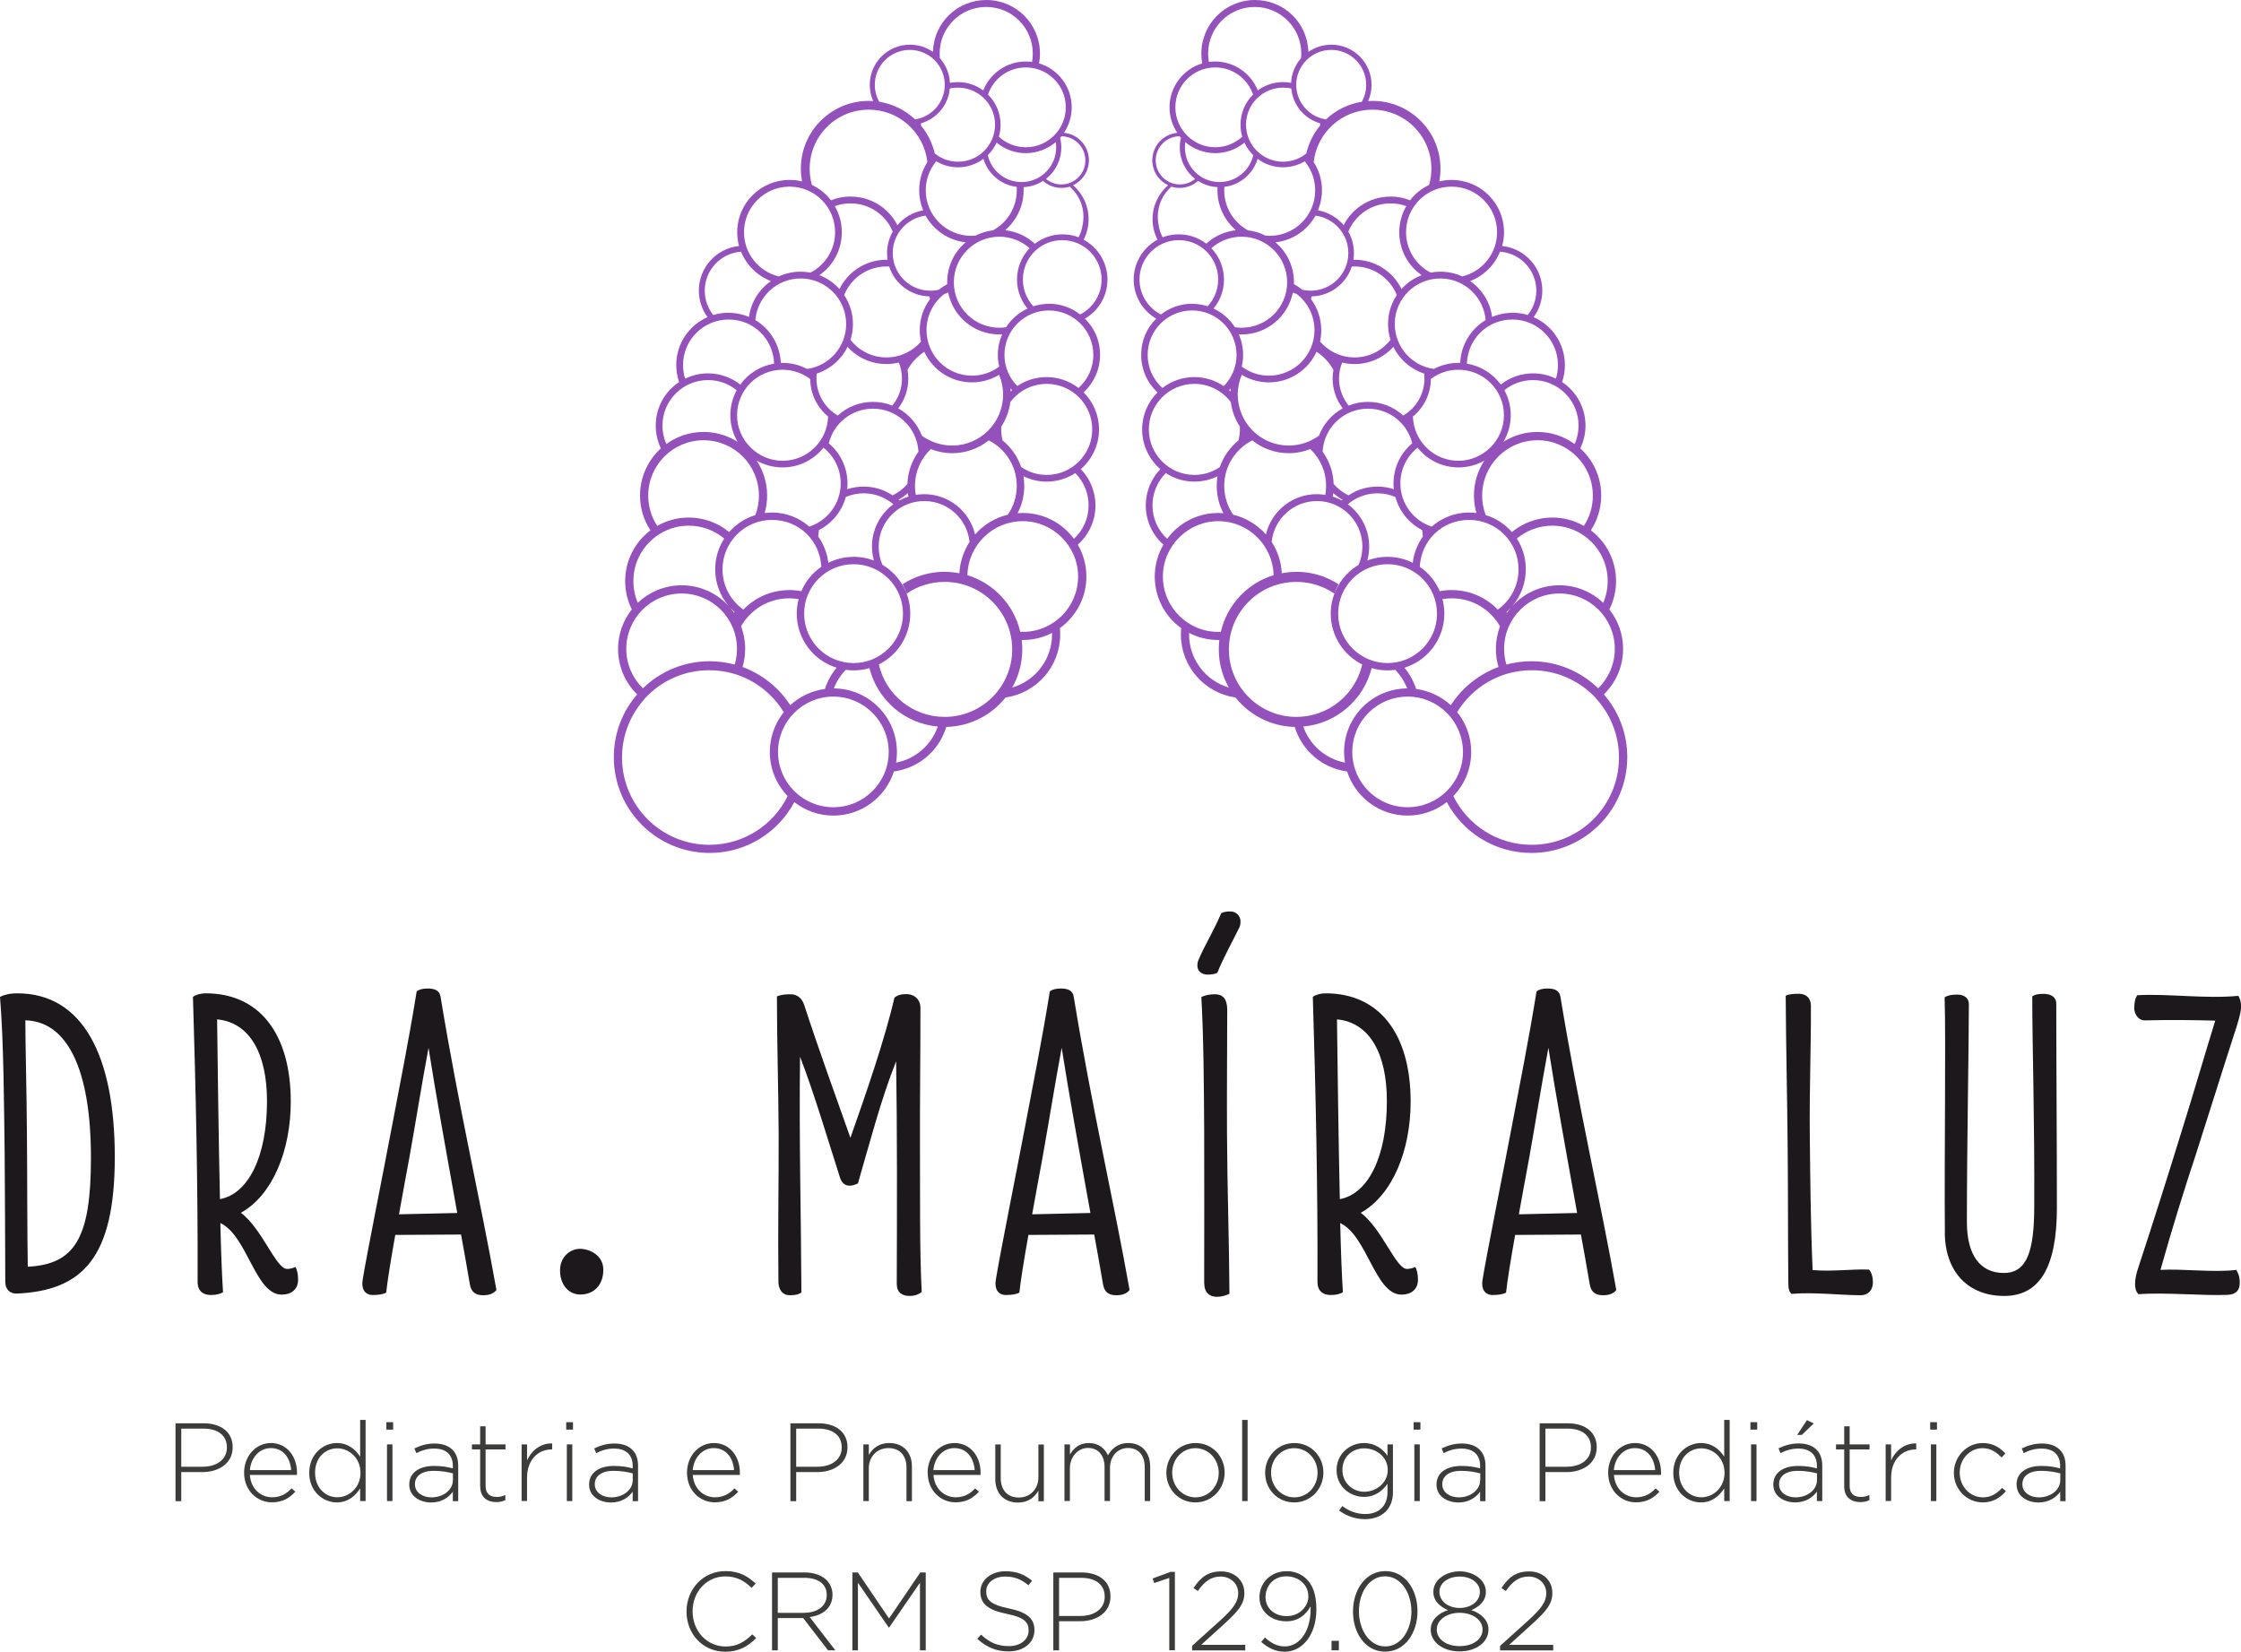 <svg xmlns="http://www.w3.org/2000/svg" width="270" height="199" viewBox="0 0 270 199" fill="none"><g clip-path="url(#clip0_61_449)"><path d="M0.637 154.451C0.609 149.343 0.609 143.997 0.561 139.05C0.485 133.675 0.457 125.504 0 120.11C0.447 119.872 1.17 119.682 2.074 119.682C9.997 119.682 13.83 127.235 13.83 139.392C13.83 151.55 9.949 155.488 2.045 155.859C1.198 155.888 0.637 155.355 0.637 154.451ZM3.244 136.605C3.291 141.799 3.272 148.877 3.348 152.625C9.036 152.33 10.957 149.162 10.957 139.506C10.957 128.728 8.056 123.059 3.053 122.935C3.053 125.675 3.215 131.773 3.244 136.615" fill="#1D181C"></path><path d="M26.547 147.355C26.623 150.703 26.738 153.633 26.871 155.707C26.5 155.897 26.1 156.03 25.406 156.03C24.474 156.03 23.808 155.555 23.808 154.461C23.855 143.312 23.589 131.154 23.247 120.11C23.589 119.843 24.207 119.682 24.788 119.682C31.256 119.682 35.032 124.552 35.032 132.743C35.032 138.593 32.853 143.997 29.02 146.127C31.579 148.021 33.253 152.891 34.585 152.891C34.956 152.891 35.327 152.786 35.574 152.653C35.764 152.891 35.916 153.452 35.916 154.194C35.916 155.288 35.174 155.983 33.919 155.983C30.751 155.983 29.8 148.877 26.547 147.364M26.5 144.482C29.905 143.844 32.169 139.402 32.169 132.667C32.169 126.997 30.124 123.192 26.157 122.821C26.233 128.757 26.338 137.242 26.5 144.482Z" fill="#1D181C"></path><path d="M43.687 154.242C44.249 150.808 46.084 141.761 47.226 135.702C48.215 130.431 49.195 125.675 50.203 119.444C50.526 119.206 50.945 119.102 51.535 119.102C52.381 119.102 52.942 119.339 53.075 120.062C55.254 133.361 57.888 144.596 59.81 155.422C59.515 155.821 59.011 156.059 58.212 156.059C57.337 156.059 56.776 155.707 56.614 154.756C56.271 152.758 55.919 150.741 55.548 148.744L47.625 148.791C47.093 151.74 46.665 154.432 46.531 155.736C46.294 155.897 45.732 156.031 44.933 156.031C43.944 156.031 43.526 155.289 43.687 154.252M48.072 146.308L55.092 146.147C53.713 138.517 52.429 131.383 51.63 126.246C50.783 130.793 50.089 135.188 49.318 139.497C48.976 141.409 48.491 143.883 48.072 146.308Z" fill="#1D181C"></path><path d="M72.689 152.995C72.689 154.831 71.547 155.973 69.921 155.973C68.541 155.973 67.476 154.831 67.476 153.071C67.476 151.426 68.675 150.493 69.845 150.465C71.043 150.465 72.689 151.235 72.689 152.995Z" fill="#1D181C"></path><path d="M108.044 154.746C108.072 145.861 108.101 136.091 107.968 127.872C106.179 132.314 104.696 138.013 103.364 142.588C103.098 142.693 102.784 142.883 102.27 142.855C101.814 142.826 101.443 142.531 101.233 141.979C99.74 137.299 98.066 131.658 96.392 127.32C96.259 137.061 96.525 147.116 96.554 155.735C96.23 155.925 95.964 156.058 95.165 156.058C94.204 156.058 93.786 155.288 93.786 154.413C93.71 148.077 93.833 142.465 93.814 136.481C93.786 131.373 93.605 125.17 93.605 120.062C93.976 119.871 94.566 119.795 95.231 119.795C96.135 119.795 96.639 120.357 96.877 121.042C98.656 126.502 100.653 131.981 102.46 137.09C104.296 131.877 106.588 125.303 107.758 120.223C108.053 119.929 108.557 119.776 109.138 119.776C110.25 119.776 110.897 120.49 110.897 121.403C110.897 127.177 110.821 132.628 110.84 138.403C110.869 143.777 110.783 150.56 111.049 155.668C110.726 155.935 110.222 156.144 109.585 156.144C108.738 156.144 108.072 155.773 108.044 154.755" fill="#1D181C"></path><path d="M119.971 154.242C120.533 150.808 122.359 141.761 123.51 135.702C124.499 130.431 125.479 125.675 126.487 119.444C126.81 119.206 127.229 119.102 127.819 119.102C128.665 119.102 129.226 119.339 129.36 120.062C131.538 133.361 134.172 144.596 136.094 155.422C135.799 155.821 135.295 156.059 134.496 156.059C133.621 156.059 133.06 155.707 132.898 154.756C132.555 152.758 132.204 150.741 131.833 148.744L123.909 148.791C123.377 151.74 122.949 154.432 122.815 155.736C122.578 155.897 122.016 156.031 121.218 156.031C120.228 156.031 119.81 155.289 119.971 154.252M124.356 146.308L131.376 146.147C129.997 138.517 128.713 131.383 127.914 126.246C127.067 130.793 126.373 135.188 125.602 139.497C125.26 141.409 124.775 143.883 124.356 146.308Z" fill="#1D181C"></path><path d="M144.264 116.352C144.264 116.057 144.293 115.876 144.474 115.477C145.082 114.04 146.309 111.995 147.137 110.026C147.375 109.893 147.727 109.816 148.231 109.816C148.897 109.816 149.458 110.321 149.458 111.015C149.458 111.205 149.458 111.415 149.325 111.738C148.687 113.07 147.441 115.277 146.661 117.217C146.338 117.351 146.024 117.427 145.491 117.427C144.721 117.427 144.264 116.951 144.264 116.361M145.082 154.613C145.082 148.277 145.111 142.427 145.082 136.338C145.054 130.802 145.006 124.628 144.74 120.138C145.168 119.9 145.805 119.795 146.367 119.795C147.299 119.795 147.831 120.3 147.86 121.603C147.86 125.703 147.803 131.125 147.831 136.586C147.86 143.054 148.098 149.885 148.126 155.878C147.698 156.087 147.194 156.249 146.614 156.249C145.71 156.249 145.092 155.716 145.092 154.622" fill="#1D181C"></path><path d="M161.471 147.355C161.547 150.703 161.661 153.633 161.795 155.707C161.424 155.897 161.024 156.03 160.33 156.03C159.398 156.03 158.732 155.555 158.732 154.461C158.779 143.312 158.513 131.154 158.171 120.11C158.513 119.843 159.131 119.682 159.711 119.682C166.179 119.682 169.956 124.552 169.956 132.743C169.956 138.593 167.777 143.997 163.944 146.127C166.503 148.021 168.177 152.891 169.509 152.891C169.88 152.891 170.25 152.786 170.498 152.653C170.688 152.891 170.84 153.452 170.84 154.194C170.84 155.288 170.098 155.983 168.843 155.983C165.675 155.983 164.724 148.877 161.471 147.364M161.424 144.482C164.829 143.844 167.093 139.402 167.093 132.667C167.093 126.997 165.048 123.192 161.081 122.821C161.157 128.757 161.262 137.242 161.424 144.482Z" fill="#1D181C"></path><path d="M178.611 154.242C179.173 150.808 181.008 141.761 182.15 135.702C183.139 130.431 184.119 125.675 185.127 119.444C185.45 119.206 185.869 119.102 186.459 119.102C187.305 119.102 187.866 119.339 187.999 120.062C190.178 133.361 192.812 144.596 194.734 155.422C194.439 155.821 193.935 156.059 193.136 156.059C192.261 156.059 191.699 155.707 191.538 154.756C191.195 152.758 190.843 150.741 190.472 148.744L182.549 148.791C182.017 151.74 181.589 154.432 181.455 155.736C181.218 155.897 180.656 156.031 179.857 156.031C178.868 156.031 178.45 155.289 178.611 154.252M182.996 146.308L190.016 146.147C188.637 138.517 187.353 131.383 186.554 126.246C185.707 130.793 185.013 135.188 184.242 139.497C183.9 141.409 183.415 143.883 182.996 146.308Z" fill="#1D181C"></path><path d="M215.859 155.897C215.564 155.659 215.46 155.316 215.46 154.489C215.412 149.409 215.431 143.711 215.384 138.574C215.336 132.457 215.174 125.912 215.146 119.976C215.441 119.786 216.078 119.738 216.744 119.738C217.676 119.738 218.152 120.328 218.18 121.099C218.209 126.074 217.99 131.392 218.047 136.69C218.104 142.141 218.152 147.649 218.389 153.024C220.729 153.233 223.05 152.891 225.171 152.967C225.466 153.233 225.647 153.842 225.647 154.46C225.675 155.421 225.086 156.03 224.258 156.058C221.728 156.058 218.456 155.659 215.85 155.897" fill="#1D181C"></path><path d="M234.322 148.544C234.245 139.183 234.455 125.827 234.293 120.157C234.721 119.919 235.092 119.834 235.834 119.834C236.576 119.834 237.213 120.205 237.213 120.975C237.213 126.008 236.975 138.003 236.975 147.259C236.975 151.255 238.602 153.376 241.417 153.376C244.233 153.376 245.089 150.741 245.089 145.29C245.146 135.235 244.851 125.922 244.851 120.043C245.222 119.834 245.431 119.748 246.23 119.748C247.162 119.748 247.743 120.176 247.743 120.918C247.743 127.834 247.819 137.385 247.819 145.528C247.819 152.767 245.688 156.144 241.465 156.144C237.242 156.144 234.36 153.376 234.312 148.534" fill="#1D181C"></path><path d="M257.235 154.718C257.235 154.023 257.416 153.357 257.663 152.615C259.499 147.031 261.097 141.97 262.828 136.358C264.207 131.991 265.539 127.358 266.899 122.973C264.055 122.897 261.316 122.868 258.443 122.944C257.587 122.973 257.14 122.088 257.14 121.508C257.14 120.785 257.245 120.252 257.511 119.91C261.126 119.701 265.758 120.366 269.667 119.986C269.876 120.252 270.01 120.757 270.01 121.289C270.01 122.031 269.562 123.449 269.182 124.59C267.67 129.242 266.176 134.084 264.664 138.774C263.123 143.435 261.658 148.144 260.298 153.005C262.876 152.843 266.709 153.348 269.448 153.005C269.553 153.329 269.848 153.566 269.848 154.546C269.848 155.421 269.448 155.954 268.412 156.011C265.406 156.144 260.964 155.688 257.635 155.935C257.34 155.593 257.235 155.222 257.235 154.708" fill="#1D181C"></path><path d="M21.145 171.489H24.55C26.614 171.489 28.031 172.545 28.031 174.353V174.381C28.031 176.35 26.328 177.368 24.369 177.368H21.839V180.869H21.145V171.489ZM24.417 176.721C26.157 176.721 27.337 175.808 27.337 174.419V174.391C27.337 172.897 26.186 172.127 24.493 172.127H21.839V176.721H24.417Z" fill="#3C3C3B"></path><path d="M29.41 177.463V177.435C29.41 175.456 30.799 173.867 32.654 173.867C34.509 173.867 35.783 175.418 35.783 177.444C35.783 177.568 35.783 177.606 35.774 177.71H30.105C30.219 179.413 31.446 180.403 32.787 180.403C33.843 180.403 34.566 179.936 35.127 179.328L35.583 179.727C34.889 180.479 34.071 181.011 32.758 181.011C30.961 181.011 29.41 179.575 29.41 177.444M35.079 177.13C34.984 175.751 34.195 174.476 32.625 174.476C31.275 174.476 30.228 175.618 30.105 177.13H35.079Z" fill="#3C3C3B"></path><path d="M37.257 177.473V177.444C37.257 175.218 38.931 173.867 40.577 173.867C41.947 173.867 42.822 174.647 43.392 175.504V171.08H44.049V180.859H43.392V179.337C42.803 180.231 41.937 181.021 40.577 181.021C38.931 181.021 37.257 179.699 37.257 177.473ZM43.431 177.463V177.435C43.431 175.675 42.061 174.505 40.644 174.505C39.226 174.505 37.961 175.589 37.961 177.425V177.454C37.961 179.252 39.207 180.403 40.644 180.403C42.08 180.403 43.431 179.214 43.431 177.473" fill="#3C3C3B"></path><path d="M46.55 171.355H47.368V172.25H46.55V171.355ZM46.627 174.029H47.283V180.859H46.627V174.029Z" fill="#3C3C3B"></path><path d="M49.309 178.88V178.851C49.309 177.434 50.526 176.625 52.295 176.625C53.247 176.625 53.903 176.749 54.559 176.92V176.625C54.559 175.246 53.713 174.533 52.305 174.533C51.477 174.533 50.793 174.761 50.165 175.084L49.927 174.514C50.678 174.162 51.42 173.924 52.353 173.924C53.285 173.924 54.017 174.181 54.512 174.675C54.968 175.132 55.206 175.76 55.206 176.606V180.868H54.559V179.727C54.093 180.383 53.247 181.03 51.944 181.03C50.641 181.03 49.309 180.307 49.309 178.89M54.569 178.3V177.52C53.989 177.377 53.228 177.215 52.248 177.215C50.802 177.215 49.994 177.862 49.994 178.813V178.842C49.994 179.831 50.935 180.412 51.982 180.412C53.37 180.412 54.569 179.555 54.569 178.309" fill="#3C3C3B"></path><path d="M57.85 179.109V174.638H56.861V174.029H57.85V171.851H58.507V174.029H60.904V174.638H58.507V179.042C58.507 180.022 59.087 180.365 59.876 180.365C60.209 180.365 60.495 180.298 60.885 180.127V180.745C60.533 180.907 60.2 180.983 59.772 180.983C58.716 180.983 57.86 180.403 57.86 179.109" fill="#3C3C3B"></path><path d="M62.844 174.029H63.5V175.97C64.033 174.752 65.174 173.867 66.525 173.915V174.638H66.459C64.879 174.638 63.5 175.827 63.5 178.053V180.85H62.844V174.02V174.029Z" fill="#3C3C3B"></path><path d="M68.218 171.355H69.036V172.25H68.218V171.355ZM68.294 174.029H68.951V180.859H68.294V174.029Z" fill="#3C3C3B"></path><path d="M70.977 178.88V178.851C70.977 177.434 72.194 176.625 73.963 176.625C74.914 176.625 75.571 176.749 76.227 176.92V176.625C76.227 175.246 75.38 174.533 73.973 174.533C73.145 174.533 72.46 174.761 71.833 175.084L71.595 174.514C72.346 174.162 73.088 173.924 74.02 173.924C74.952 173.924 75.685 174.181 76.18 174.675C76.636 175.132 76.874 175.76 76.874 176.606V180.868H76.227V179.727C75.761 180.383 74.914 181.03 73.611 181.03C72.308 181.03 70.977 180.307 70.977 178.89M76.237 178.3V177.52C75.656 177.377 74.895 177.215 73.916 177.215C72.47 177.215 71.661 177.862 71.661 178.813V178.842C71.661 179.831 72.603 180.412 73.649 180.412C75.038 180.412 76.237 179.555 76.237 178.309" fill="#3C3C3B"></path><path d="M82.771 177.463V177.435C82.771 175.456 84.16 173.867 86.015 173.867C87.869 173.867 89.144 175.418 89.144 177.444C89.144 177.568 89.144 177.606 89.134 177.71H83.465C83.58 179.413 84.807 180.403 86.148 180.403C87.204 180.403 87.926 179.936 88.488 179.328L88.944 179.727C88.25 180.479 87.432 181.011 86.119 181.011C84.322 181.011 82.771 179.575 82.771 177.444M88.44 177.13C88.345 175.751 87.555 174.476 85.986 174.476C84.635 174.476 83.589 175.618 83.465 177.13H88.44Z" fill="#3C3C3B"></path><path d="M95.222 171.489H98.627C100.691 171.489 102.108 172.545 102.108 174.353V174.381C102.108 176.35 100.406 177.368 98.456 177.368H95.926V180.869H95.231V171.489H95.222ZM98.494 176.721C100.235 176.721 101.414 175.808 101.414 174.419V174.391C101.414 172.897 100.263 172.127 98.58 172.127H95.926V176.721H98.494Z" fill="#3C3C3B"></path><path d="M104.02 174.029H104.677V175.304C105.133 174.505 105.894 173.867 107.14 173.867C108.871 173.867 109.87 175.047 109.87 176.683V180.869H109.214V176.807C109.214 175.399 108.424 174.476 107.045 174.476C105.666 174.476 104.677 175.494 104.677 176.911V180.859H104.02V174.029Z" fill="#3C3C3B"></path><path d="M111.763 177.463V177.435C111.763 175.456 113.152 173.867 115.006 173.867C116.861 173.867 118.145 175.418 118.145 177.444C118.145 177.568 118.145 177.606 118.136 177.71H112.467C112.59 179.413 113.808 180.403 115.149 180.403C116.205 180.403 116.928 179.936 117.489 179.328L117.945 179.727C117.251 180.479 116.433 181.011 115.12 181.011C113.323 181.011 111.772 179.575 111.772 177.444M117.432 177.13C117.337 175.751 116.547 174.476 114.978 174.476C113.627 174.476 112.581 175.618 112.457 177.13H117.432Z" fill="#3C3C3B"></path><path d="M119.914 178.214V174.038H120.571V178.1C120.571 179.508 121.36 180.431 122.739 180.431C124.119 180.431 125.108 179.413 125.108 177.995V174.048H125.764V180.878H125.108V179.603C124.651 180.402 123.89 181.04 122.644 181.04C120.913 181.04 119.914 179.86 119.914 178.224" fill="#3C3C3B"></path><path d="M128.256 174.029H128.912V175.247C129.35 174.533 129.968 173.867 131.186 173.867C132.403 173.867 133.117 174.552 133.488 175.342C133.925 174.581 134.667 173.867 135.951 173.867C137.568 173.867 138.576 175.009 138.576 176.721V180.859H137.92V176.797C137.92 175.323 137.159 174.466 135.894 174.466C134.743 174.466 133.735 175.351 133.735 176.873V180.85H133.079V176.75C133.079 175.332 132.299 174.457 131.081 174.457C129.864 174.457 128.903 175.532 128.903 176.911V180.85H128.247V174.019L128.256 174.029Z" fill="#3C3C3B"></path><path d="M140.526 177.473V177.444C140.526 175.532 142.01 173.867 144.046 173.867C146.081 173.867 147.546 175.503 147.546 177.415V177.444C147.546 179.356 146.062 181.021 144.027 181.021C141.991 181.021 140.526 179.385 140.526 177.473ZM146.833 177.473V177.444C146.833 175.798 145.596 174.486 144.017 174.486C142.438 174.486 141.23 175.817 141.23 177.425V177.454C141.23 179.099 142.467 180.412 144.046 180.412C145.625 180.412 146.833 179.08 146.833 177.473Z" fill="#3C3C3B"></path><path d="M150.314 171.08H149.658V180.859H150.314V171.08Z" fill="#3C3C3B"></path><path d="M152.426 177.473V177.444C152.426 175.532 153.909 173.867 155.945 173.867C157.98 173.867 159.445 175.503 159.445 177.415V177.444C159.445 179.356 157.961 181.021 155.926 181.021C153.89 181.021 152.426 179.385 152.426 177.473ZM158.741 177.473V177.444C158.741 175.798 157.505 174.486 155.926 174.486C154.347 174.486 153.139 175.817 153.139 177.425V177.454C153.139 179.099 154.375 180.412 155.954 180.412C157.533 180.412 158.741 179.08 158.741 177.473Z" fill="#3C3C3B"></path><path d="M161.338 181.991L161.728 181.458C162.546 182.086 163.488 182.419 164.486 182.419C166.056 182.419 167.169 181.525 167.169 179.765V178.776C166.579 179.622 165.666 180.355 164.315 180.355C162.67 180.355 161.034 179.099 161.034 177.14V177.111C161.034 175.142 162.67 173.867 164.315 173.867C165.685 173.867 166.607 174.59 167.169 175.399V174.029H167.825V179.803C167.825 180.793 167.502 181.573 166.95 182.124C166.36 182.714 165.476 183.038 164.467 183.038C163.326 183.038 162.27 182.686 161.328 181.991M167.197 177.13V177.102C167.197 175.522 165.789 174.505 164.372 174.505C162.955 174.505 161.737 175.494 161.737 177.092V177.121C161.737 178.662 162.974 179.737 164.372 179.737C165.77 179.737 167.197 178.69 167.197 177.14" fill="#3C3C3B"></path><path d="M170.317 171.355H171.135V172.25H170.317V171.355ZM170.403 174.029H171.059V180.859H170.403V174.029Z" fill="#3C3C3B"></path><path d="M173.075 178.88V178.851C173.075 177.434 174.293 176.625 176.062 176.625C177.013 176.625 177.67 176.749 178.326 176.92V176.625C178.326 175.246 177.479 174.533 176.072 174.533C175.244 174.533 174.559 174.761 173.932 175.084L173.694 174.514C174.445 174.162 175.178 173.924 176.119 173.924C177.061 173.924 177.784 174.181 178.278 174.675C178.735 175.132 178.973 175.76 178.973 176.606V180.868H178.326V179.727C177.86 180.383 177.013 181.03 175.71 181.03C174.407 181.03 173.075 180.307 173.075 178.89M178.345 178.3V177.52C177.765 177.377 177.004 177.215 176.024 177.215C174.578 177.215 173.77 177.862 173.77 178.813V178.842C173.77 179.831 174.712 180.412 175.748 180.412C177.137 180.412 178.335 179.555 178.335 178.309" fill="#3C3C3B"></path><path d="M185.488 171.489H188.893C190.958 171.489 192.375 172.545 192.375 174.353V174.381C192.375 176.35 190.672 177.368 188.722 177.368H186.192V180.869H185.498V171.489H185.488ZM188.76 176.721C190.501 176.721 191.68 175.808 191.68 174.419V174.391C191.68 172.897 190.529 172.127 188.846 172.127H186.192V176.721H188.76Z" fill="#3C3C3B"></path><path d="M193.754 177.463V177.435C193.754 175.456 195.143 173.867 196.997 173.867C198.852 173.867 200.127 175.418 200.127 177.444C200.127 177.568 200.127 177.606 200.117 177.71H194.448C194.572 179.413 195.789 180.403 197.131 180.403C198.186 180.403 198.909 179.936 199.471 179.328L199.927 179.727C199.233 180.479 198.415 181.011 197.102 181.011C195.304 181.011 193.754 179.575 193.754 177.444M199.413 177.13C199.318 175.751 198.529 174.476 196.959 174.476C195.609 174.476 194.562 175.618 194.439 177.13H199.413Z" fill="#3C3C3B"></path><path d="M201.601 177.473V177.444C201.601 175.218 203.275 173.867 204.921 173.867C206.29 173.867 207.175 174.647 207.736 175.504V171.08H208.393V180.859H207.736V179.337C207.147 180.231 206.281 181.021 204.921 181.021C203.275 181.021 201.601 179.699 201.601 177.473ZM207.774 177.463V177.435C207.774 175.675 206.405 174.505 204.987 174.505C203.57 174.505 202.305 175.589 202.305 177.425V177.454C202.305 179.252 203.551 180.403 204.987 180.403C206.424 180.403 207.774 179.214 207.774 177.473" fill="#3C3C3B"></path><path d="M210.894 171.355H211.712V172.25H210.894V171.355ZM210.97 174.029H211.627V180.859H210.97V174.029Z" fill="#3C3C3B"></path><path d="M213.653 178.88V178.852C213.653 177.434 214.87 176.626 216.639 176.626C217.59 176.626 218.247 176.75 218.903 176.921V176.626C218.903 175.247 218.056 174.533 216.658 174.533C215.831 174.533 215.146 174.761 214.518 175.085L214.28 174.505C215.032 174.153 215.764 173.915 216.706 173.915C217.647 173.915 218.37 174.172 218.855 174.666C219.312 175.123 219.55 175.751 219.55 176.597V180.859H218.903V179.718C218.437 180.374 217.59 181.021 216.287 181.021C214.984 181.021 213.653 180.298 213.653 178.88ZM218.912 178.3V177.52C218.332 177.377 217.571 177.216 216.592 177.216C215.146 177.216 214.347 177.863 214.347 178.814V178.842C214.347 179.832 215.279 180.412 216.325 180.412C217.714 180.412 218.912 179.556 218.912 178.31M217.705 171.108L218.523 171.508L217.086 172.887H216.525L217.705 171.108Z" fill="#3C3C3B"></path><path d="M222.194 179.109V174.638H221.205V174.029H222.194V171.851H222.85V174.029H225.247V174.638H222.85V179.042C222.85 180.022 223.431 180.365 224.22 180.365C224.553 180.365 224.838 180.298 225.228 180.127V180.745C224.876 180.907 224.543 180.983 224.115 180.983C223.06 180.983 222.194 180.403 222.194 179.109Z" fill="#3C3C3B"></path><path d="M227.188 174.029H227.844V175.97C228.377 174.752 229.518 173.867 230.869 173.915V174.638H230.802C229.223 174.638 227.844 175.827 227.844 178.053V180.85H227.188V174.02V174.029Z" fill="#3C3C3B"></path><path d="M232.552 171.355H233.37V172.25H232.552V171.355ZM232.638 174.029H233.294V180.859H232.638V174.029Z" fill="#3C3C3B"></path><path d="M235.406 177.473V177.444C235.406 175.532 236.928 173.867 238.887 173.867C240.171 173.867 240.98 174.457 241.617 175.123L241.151 175.608C240.561 175.009 239.895 174.486 238.868 174.486C237.318 174.486 236.11 175.789 236.11 177.425V177.454C236.11 179.099 237.356 180.412 238.925 180.412C239.886 180.412 240.637 179.917 241.218 179.27L241.674 179.67C240.98 180.46 240.143 181.021 238.887 181.021C236.918 181.021 235.406 179.385 235.406 177.473Z" fill="#3C3C3B"></path><path d="M242.958 178.88V178.851C242.958 177.434 244.176 176.625 245.945 176.625C246.896 176.625 247.552 176.749 248.209 176.92V176.625C248.209 175.246 247.362 174.533 245.964 174.533C245.136 174.533 244.451 174.761 243.824 175.084L243.586 174.514C244.337 174.162 245.079 173.924 246.011 173.924C246.944 173.924 247.676 174.181 248.171 174.675C248.627 175.132 248.865 175.76 248.865 176.606V180.868H248.218V179.727C247.752 180.383 246.906 181.03 245.602 181.03C244.299 181.03 242.968 180.307 242.968 178.89M248.228 178.3V177.52C247.647 177.377 246.886 177.215 245.907 177.215C244.461 177.215 243.662 177.862 243.662 178.813V178.842C243.662 179.831 244.594 180.412 245.64 180.412C247.039 180.412 248.228 179.555 248.228 178.309" fill="#3C3C3B"></path><path d="M82.714 194.177V194.148C82.714 191.494 84.692 189.297 87.403 189.297C89.077 189.297 90.086 189.915 91.046 190.8L90.552 191.314C89.734 190.524 88.802 189.934 87.394 189.934C85.149 189.934 83.446 191.77 83.446 194.129V194.158C83.446 196.527 85.178 198.382 87.413 198.382C88.763 198.382 89.686 197.858 90.637 196.917L91.103 197.373C90.114 198.353 89.039 199.01 87.375 199.01C84.692 199.01 82.714 196.879 82.714 194.186" fill="#3C3C3B"></path><path d="M93.015 189.459H96.953C98.104 189.459 99.027 189.82 99.588 190.382C100.025 190.819 100.301 191.457 100.301 192.123V192.151C100.301 193.721 99.141 194.615 97.552 194.834L100.644 198.839H99.759L96.772 194.957H93.71V198.839H93.015V189.459ZM96.877 194.32C98.446 194.32 99.607 193.53 99.607 192.18V192.151C99.607 190.895 98.618 190.106 96.915 190.106H93.71V194.33H96.868L96.877 194.32Z" fill="#3C3C3B"></path><path d="M102.698 189.459H103.354L107.112 195.005L110.878 189.459H111.535V198.839H110.84V190.696L107.131 196.089H107.074L103.364 190.696V198.839H102.698V189.459Z" fill="#3C3C3B"></path><path d="M117.736 197.468L118.193 196.945C119.22 197.896 120.171 198.334 121.56 198.334C122.949 198.334 123.928 197.544 123.928 196.469V196.441C123.928 195.451 123.405 194.871 121.275 194.443C119.02 193.986 118.117 193.225 118.117 191.808V191.779C118.117 190.39 119.391 189.315 121.132 189.315C122.502 189.315 123.396 189.686 124.347 190.457L123.909 191.009C123.025 190.248 122.14 189.953 121.113 189.953C119.734 189.953 118.821 190.742 118.821 191.722V191.751C118.821 192.74 119.334 193.349 121.55 193.796C123.719 194.234 124.632 195.014 124.632 196.384V196.412C124.632 197.925 123.339 198.971 121.531 198.971C120.029 198.971 118.878 198.476 117.755 197.468" fill="#3C3C3B"></path><path d="M126.906 189.459H130.311C132.375 189.459 133.792 190.515 133.792 192.322V192.351C133.792 194.32 132.089 195.338 130.13 195.338H127.6V198.839H126.906V189.459ZM130.178 194.701C131.918 194.701 133.098 193.787 133.098 192.398V192.37C133.098 190.886 131.947 190.106 130.254 190.106H127.6V194.701H130.168H130.178Z" fill="#3C3C3B"></path><path d="M140.878 190.115L139.062 190.733L138.881 190.181L141.021 189.392H141.554V198.838H140.878V190.115Z" fill="#3C3C3B"></path><path d="M143.608 198.315L147.108 195.157C148.649 193.749 149.182 192.95 149.182 191.961C149.182 190.743 148.193 189.953 147.07 189.953C145.881 189.953 145.101 190.572 144.321 191.694L143.798 191.342C144.616 190.096 145.491 189.335 147.137 189.335C148.782 189.335 149.924 190.448 149.924 191.913V191.941C149.924 193.226 149.23 194.082 147.584 195.585L144.721 198.182H150.029V198.848H143.627V198.325L143.608 198.315Z" fill="#3C3C3B"></path><path d="M151.959 197.83L152.397 197.297C153.186 198.011 153.938 198.372 154.794 198.372C156.687 198.372 158.009 196.346 157.904 193.54C157.372 194.501 156.458 195.347 154.984 195.347C153.091 195.347 151.741 194.092 151.741 192.484V192.455C151.741 190.724 153.082 189.307 155.032 189.307C156.04 189.307 156.858 189.697 157.419 190.258C158.142 190.981 158.599 192.037 158.599 193.92V193.949C158.599 196.898 156.963 199.01 154.784 199.01C153.614 199.01 152.739 198.506 151.959 197.84M157.628 192.341V192.313C157.628 190.981 156.516 189.925 154.965 189.925C153.415 189.925 152.473 191.114 152.473 192.417V192.446C152.473 193.759 153.529 194.719 155.022 194.719C156.62 194.719 157.638 193.511 157.638 192.332" fill="#3C3C3B"></path><path d="M161.309 197.696H160.425V198.838H161.309V197.696Z" fill="#3C3C3B"></path><path d="M163.012 194.177V194.148C163.012 191.561 164.524 189.297 166.912 189.297C169.299 189.297 170.783 191.532 170.783 194.12V194.148C170.783 196.736 169.271 199 166.883 199C164.496 199 163.012 196.764 163.012 194.177ZM170.051 194.177V194.148C170.051 191.97 168.814 189.925 166.874 189.925C164.933 189.925 163.725 191.932 163.725 194.12V194.148C163.725 196.317 164.962 198.372 166.902 198.372C168.843 198.372 170.051 196.346 170.051 194.177Z" fill="#3C3C3B"></path><path d="M172.381 196.336V196.308C172.381 195.214 173.275 194.377 174.455 193.996C173.532 193.615 172.695 192.921 172.695 191.808V191.78C172.695 190.315 174.236 189.325 175.853 189.325C177.47 189.325 179.02 190.315 179.02 191.78V191.808C179.02 192.921 178.193 193.615 177.261 193.996C178.44 194.386 179.334 195.214 179.334 196.308V196.336C179.334 197.887 177.822 198.971 175.853 198.971C173.884 198.971 172.372 197.887 172.372 196.336M178.621 196.355V196.327C178.621 195.157 177.384 194.319 175.862 194.319C174.341 194.319 173.104 195.166 173.104 196.327V196.355C173.104 197.411 174.131 198.334 175.862 198.334C177.594 198.334 178.621 197.411 178.621 196.355ZM178.297 191.808V191.78C178.297 190.724 177.232 189.953 175.862 189.953C174.493 189.953 173.427 190.714 173.427 191.78V191.808C173.427 192.959 174.54 193.739 175.862 193.739C177.185 193.739 178.297 192.959 178.297 191.808Z" fill="#3C3C3B"></path><path d="M180.723 198.315L184.223 195.157C185.764 193.749 186.297 192.95 186.297 191.961C186.297 190.743 185.308 189.953 184.176 189.953C182.987 189.953 182.207 190.572 181.427 191.694L180.904 191.342C181.722 190.096 182.587 189.335 184.242 189.335C185.897 189.335 187.029 190.448 187.029 191.913V191.941C187.029 193.226 186.335 194.082 184.689 195.585L181.826 198.182H187.134V198.848H180.732V198.325L180.723 198.315Z" fill="#3C3C3B"></path><path fill-rule="evenodd" clip-rule="evenodd" d="M85.501 79.67C82.372 79.67 79.537 80.917 77.454 82.933C76.227 81.725 75.457 80.041 75.457 78.177C75.457 74.495 78.443 71.508 82.124 71.508C85.805 71.508 88.792 74.486 88.792 78.177C88.792 78.833 88.697 79.471 88.516 80.07C87.555 79.813 86.538 79.67 85.491 79.67M184.509 79.67C187.638 79.67 190.472 80.917 192.555 82.933C193.783 81.725 194.553 80.041 194.553 78.177C194.553 74.495 191.566 71.508 187.885 71.508C184.204 71.508 181.218 74.486 181.218 78.177C181.218 78.833 181.313 79.471 181.493 80.07C182.454 79.813 183.472 79.67 184.518 79.67M170.621 83.009C172.219 83.228 173.665 83.932 174.797 84.969C176.148 82.867 178.164 81.24 180.542 80.365C180.333 79.67 180.228 78.938 180.228 78.177C180.228 77.216 180.409 76.303 180.723 75.456C179.572 73.449 177.413 72.089 174.93 72.089C174.54 72.089 174.16 72.127 173.789 72.184C173.932 72.736 174.017 73.325 174.017 73.925C174.017 76.988 172.001 79.585 169.214 80.45C169.832 81.192 170.308 82.058 170.621 83M175.558 85.797C176.623 87.109 177.251 88.774 177.251 90.601C177.251 92.665 176.433 94.539 175.101 95.918C176.814 99.4 180.399 101.788 184.537 101.788C190.349 101.788 195.057 97.079 195.057 91.267C195.057 88.612 194.068 86.177 192.441 84.322H192.432L192.394 84.275H192.384V84.256H192.375L192.28 84.141L192.223 84.065L192.118 83.961L192.042 83.875L191.947 83.78C190.044 81.906 187.438 80.755 184.556 80.755C183.529 80.755 182.53 80.898 181.588 81.173C181.484 81.202 181.37 81.24 181.265 81.278L181.141 81.316H181.132C178.802 82.125 176.842 83.713 175.577 85.787M174.312 96.641C173.009 97.659 171.373 98.268 169.594 98.268C166.179 98.268 163.297 96.033 162.299 92.95C159.302 92.551 156.848 90.42 155.992 87.585C153.101 87.519 150.533 86.149 148.859 84.037C145.14 83.514 142.276 80.317 142.276 76.445C142.276 76.189 142.286 75.932 142.315 75.684C140.384 74.296 139.128 72.022 139.128 69.473C139.128 68.065 139.509 66.742 140.174 65.62C138.862 64.469 138.044 62.776 138.044 60.892C138.044 59.199 138.719 57.648 139.803 56.526C138.462 55.365 137.606 53.653 137.606 51.741C137.606 50 138.31 48.421 139.461 47.279C138.243 46.157 137.492 44.549 137.492 42.76C137.492 40.972 138.186 39.507 139.309 38.394C137.873 37.557 136.836 36.092 136.627 34.313C136.36 32.03 137.549 29.909 139.461 28.881C139.081 28.139 138.862 27.302 138.862 26.408C138.862 24.771 139.594 23.307 140.736 22.317C139.613 21.785 138.833 20.643 138.833 19.311C138.833 17.58 140.146 16.162 141.839 16.001C141.249 15.116 140.907 14.06 140.907 12.928C140.907 10.436 142.571 8.314 144.845 7.639C144.778 7.249 144.74 6.859 144.74 6.45C144.74 2.892 147.632 0 151.189 0C154.746 0 157.533 2.778 157.638 6.25C158.427 5.708 159.379 5.384 160.415 5.384C163.079 5.384 165.247 7.553 165.247 10.217C165.247 10.921 165.105 11.577 164.838 12.177C165.019 12.167 165.2 12.158 165.38 12.158C169.889 12.158 173.551 15.81 173.551 20.32C173.551 20.843 173.503 21.366 173.408 21.861C173.893 21.737 174.388 21.68 174.911 21.68C178.393 21.68 181.208 24.496 181.208 27.977C181.208 28.548 181.132 29.109 180.98 29.642C183.7 29.918 185.821 32.22 185.821 35.017C185.821 36.215 185.431 37.319 184.775 38.213C186.991 39.184 188.542 41.4 188.542 43.978C188.542 44.701 188.427 45.395 188.199 46.033C189.902 47.155 191.024 49.087 191.024 51.284C191.024 52.264 190.796 53.196 190.396 54.024C191.947 55.432 192.917 57.448 192.917 59.703C192.917 61.254 192.451 62.69 191.671 63.898C193.516 65.296 194.705 67.513 194.705 70.015C194.705 71.242 194.41 72.403 193.897 73.43C194.933 74.743 195.552 76.388 195.552 78.186C195.552 80.336 194.667 82.267 193.24 83.666C195 85.692 196.056 88.337 196.056 91.228C196.056 97.602 190.881 102.768 184.509 102.768C180.086 102.768 176.252 100.294 174.312 96.641ZM162.051 91.894C161.975 91.476 161.937 91.038 161.937 90.601C161.937 86.386 165.342 82.971 169.537 82.943C169.214 82.106 168.719 81.345 168.101 80.707C167.796 80.745 167.483 80.774 167.169 80.774C166.503 80.774 165.856 80.679 165.257 80.498C164.306 84.303 161.024 87.186 157.02 87.537C157.79 89.754 159.702 91.438 162.051 91.885M169.594 83.932C173.275 83.932 176.262 86.919 176.262 90.601C176.262 94.282 173.275 97.26 169.594 97.26C165.913 97.26 162.926 94.282 162.926 90.601C162.926 86.919 165.904 83.932 169.594 83.932ZM187.885 70.519C189.93 70.519 191.785 71.328 193.164 72.631C193.507 71.822 193.697 70.938 193.697 70.005C193.697 66.324 190.71 63.337 187.029 63.337C185.403 63.337 183.909 63.927 182.749 64.887C183.443 65.962 183.833 67.228 183.833 68.597C183.833 70.281 183.224 71.822 182.216 73.021C183.614 71.48 185.631 70.519 187.876 70.519M181.569 73.839C181.712 73.62 181.874 73.411 182.045 73.202C181.874 73.392 181.693 73.573 181.493 73.744L181.56 73.839H181.569ZM174.93 71.099C177.099 71.099 179.058 72.003 180.457 73.449C181.969 72.374 182.958 70.595 182.958 68.597C182.958 65.306 180.295 62.642 177.004 62.642C173.713 62.642 171.221 65.144 171.059 68.293C172.115 69.016 172.952 70.043 173.465 71.233C173.941 71.137 174.426 71.09 174.93 71.09M156.192 68.892C158.066 68.892 159.807 69.444 161.271 70.395C161.072 70.757 160.9 71.118 160.767 71.518C159.464 70.633 157.885 70.11 156.192 70.11C151.693 70.11 148.06 73.753 148.06 78.243C148.06 82.734 151.703 86.377 156.192 86.377C160.063 86.377 163.297 83.675 164.125 80.06C161.871 78.938 160.33 76.617 160.33 73.934C160.33 72.793 160.615 71.718 161.11 70.776H161.1L161.129 70.757C161.718 69.634 162.603 68.702 163.687 68.055C163.982 67.38 164.144 66.638 164.144 65.848C164.144 62.823 161.69 60.369 158.665 60.369C155.831 60.369 153.491 62.528 153.215 65.296C153.928 66.39 154.366 67.684 154.432 69.073C155.003 68.959 155.593 68.902 156.192 68.902M148.06 82.848C147.28 81.487 146.842 79.908 146.842 78.234C146.842 77.853 146.861 77.482 146.909 77.111H146.776C145.51 77.111 144.312 76.807 143.266 76.255V76.436C143.266 79.471 145.282 82.03 148.06 82.838M147.089 76.122C147.841 72.869 150.285 70.272 153.443 69.301C153.358 65.696 150.409 62.794 146.776 62.794C143.142 62.794 140.108 65.782 140.108 69.463C140.108 73.145 143.094 76.132 146.776 76.132C146.88 76.132 146.975 76.132 147.08 76.132M167.178 67.094C168.263 67.094 169.299 67.351 170.212 67.808C170.346 66.638 170.783 65.563 171.43 64.64C171.42 64.374 171.382 64.117 171.335 63.86C169.775 63.061 168.586 61.615 168.12 59.884C167.454 59.598 166.731 59.437 165.961 59.437C164.601 59.437 163.354 59.941 162.384 60.759C163.944 61.9 164.962 63.755 164.962 65.839C164.962 66.428 164.886 66.999 164.734 67.532C165.495 67.247 166.322 67.085 167.178 67.085M167.178 67.979C170.46 67.979 173.133 70.643 173.133 73.934C173.133 77.226 170.469 79.889 167.178 79.889C163.887 79.889 161.224 77.226 161.224 73.934C161.224 70.643 163.887 67.979 167.178 67.979ZM177.004 61.758C177.299 61.758 177.584 61.777 177.879 61.815C177.689 61.139 177.584 60.435 177.584 59.703C177.584 58.152 178.041 56.706 178.84 55.498C177.917 56.021 176.861 56.316 175.72 56.316C173.722 56.316 171.944 55.394 170.793 53.938C169.528 54.946 168.719 56.497 168.719 58.238C168.719 60.673 170.308 62.737 172.495 63.451C173.703 62.395 175.282 61.748 177.004 61.748M179.001 62.062C180.238 62.433 181.322 63.156 182.159 64.107C183.481 63.013 185.184 62.357 187.039 62.357C188.418 62.357 189.711 62.728 190.824 63.365C191.519 62.309 191.909 61.063 191.909 59.712C191.909 56.031 188.922 53.044 185.241 53.044C181.56 53.044 178.573 56.031 178.573 59.712C178.573 60.54 178.725 61.33 179.001 62.062ZM182.226 37.681C182.863 37.681 183.491 37.776 184.062 37.956C184.708 37.148 185.098 36.13 185.098 35.017C185.098 32.534 183.167 30.489 180.723 30.327C180.076 31.944 178.763 33.238 177.127 33.866C178.545 34.846 179.534 36.396 179.772 38.175L179.696 38.223C180.466 37.88 181.332 37.69 182.226 37.69M187.457 45.624C187.619 45.11 187.705 44.549 187.705 43.978C187.705 40.953 185.25 38.499 182.216 38.499C179.182 38.499 176.823 40.867 176.737 43.816C178.402 44.092 179.857 45.015 180.818 46.337C181.883 45.491 183.234 44.986 184.708 44.986C185.698 44.986 186.63 45.215 187.467 45.624M175.929 43.731C176.015 41.533 177.223 39.631 178.992 38.565C178.754 35.759 176.405 33.552 173.532 33.552C170.498 33.552 168.044 36.006 168.044 39.031C168.044 41.8 170.098 44.083 172.762 44.454C173.637 43.988 174.645 43.721 175.71 43.721H175.919L175.929 43.731ZM159.35 54.423C160.149 55.517 160.634 56.868 160.682 58.314C161.176 58.885 161.785 59.351 162.47 59.684C163.469 59.018 164.667 58.628 165.951 58.628C166.646 58.628 167.311 58.742 167.93 58.942C167.901 58.714 167.892 58.485 167.892 58.247C167.892 56.307 168.767 54.575 170.146 53.415C169.566 51.008 167.397 49.239 164.819 49.239C161.89 49.239 159.502 51.531 159.35 54.423ZM160.634 59.417C160.615 59.56 160.587 59.703 160.568 59.836C160.958 59.95 161.319 60.112 161.671 60.302L161.757 60.217C161.357 59.988 160.977 59.722 160.634 59.408M159.673 59.627C159.74 59.275 159.769 58.913 159.769 58.542C159.769 56.792 159.046 55.222 157.866 54.109C157.067 54.423 156.192 54.604 155.279 54.604C153.614 54.604 152.083 54.024 150.885 53.063C148.878 54.062 147.498 56.145 147.498 58.542C147.498 59.827 147.898 61.025 148.573 62.014C150.124 62.386 151.493 63.232 152.521 64.393C153.177 61.615 155.669 59.541 158.646 59.541C158.998 59.541 159.331 59.57 159.664 59.627M147.403 61.834C146.88 60.854 146.595 59.731 146.595 58.552C146.595 58.152 146.623 57.762 146.69 57.382C145.853 57.791 144.902 58.029 143.903 58.029C142.628 58.029 141.449 57.648 140.46 57.001C139.471 58 138.852 59.37 138.852 60.883C138.852 62.481 139.528 63.917 140.621 64.916C142.02 63.023 144.255 61.805 146.785 61.805C147.004 61.805 147.204 61.815 147.413 61.834M146.966 56.278C147.403 55.004 148.193 53.891 149.22 53.063C149.325 52.635 149.382 52.197 149.382 51.731C149.382 51.626 149.382 51.503 149.382 51.398C148.811 50.532 148.431 49.524 148.288 48.44C147.28 47.108 145.691 46.252 143.903 46.252C140.869 46.252 138.415 48.715 138.415 51.731C138.415 54.747 140.869 57.22 143.903 57.22C145.035 57.22 146.091 56.877 146.966 56.278ZM150.162 52.425H150.181L150.162 52.397V52.425ZM161.699 43.702C161.462 44.292 161.328 44.939 161.328 45.614C161.328 46.851 161.766 47.983 162.489 48.868C163.212 48.582 163.992 48.421 164.819 48.421C166.455 48.421 167.939 49.039 169.062 50.066C170.593 49.172 171.62 47.517 171.62 45.605C171.62 45.405 171.611 45.215 171.592 45.015C169.956 44.482 168.624 43.312 167.873 41.79C166.722 43.065 165.048 43.864 163.202 43.864C162.689 43.864 162.185 43.797 161.699 43.683M161.776 49.201C161.015 48.202 160.558 46.965 160.558 45.614C160.558 45.253 160.587 44.901 160.653 44.558C160.168 43.674 159.464 42.932 158.618 42.38C157.628 44.558 155.431 46.071 152.882 46.071C151.684 46.071 150.561 45.738 149.61 45.158C149.306 45.89 149.125 46.699 149.125 47.536C149.125 50.932 151.874 53.681 155.27 53.681C156.63 53.681 157.895 53.234 158.913 52.492C159.445 51.084 160.463 49.924 161.766 49.201M172.391 45.671C172.372 47.488 171.544 49.115 170.231 50.181C170.317 53.139 172.733 55.517 175.71 55.517C178.687 55.517 181.198 53.063 181.198 50.028C181.198 46.994 178.744 44.549 175.71 44.549C174.464 44.549 173.304 44.967 172.381 45.671M143.627 36.606C144.283 36.606 144.911 36.71 145.501 36.901C146.414 35.911 146.899 34.56 146.737 33.124C146.433 30.517 144.074 28.662 141.478 28.967C138.881 29.271 137.016 31.63 137.321 34.227C137.511 35.854 138.51 37.195 139.87 37.89C140.907 37.081 142.219 36.596 143.637 36.596M146.205 37.176C147.27 37.671 148.164 38.451 148.792 39.431C149.058 39.469 149.315 39.488 149.591 39.488C152.625 39.488 155.079 37.034 155.079 34.009C155.079 30.983 152.625 28.52 149.591 28.52C148.193 28.52 146.918 29.043 145.948 29.909C146.747 30.746 147.289 31.821 147.432 33.057C147.613 34.608 147.127 36.073 146.205 37.186M149.258 40.287C149.591 41.048 149.772 41.876 149.772 42.76C149.772 43.246 149.715 43.721 149.61 44.168C150.523 44.853 151.655 45.262 152.882 45.262C155.916 45.262 158.37 42.798 158.37 39.773C158.37 38.004 157.533 36.425 156.23 35.426C156.068 35.378 155.916 35.312 155.764 35.245C155.184 38.128 152.644 40.297 149.581 40.297C149.477 40.297 149.353 40.297 149.249 40.287M148.269 46.794L148.069 47.013L148.24 47.174C148.24 47.051 148.259 46.927 148.269 46.803M147.441 46.518C148.393 45.548 148.982 44.225 148.982 42.76C148.982 39.802 146.585 37.405 143.627 37.405C140.669 37.405 138.272 39.802 138.272 42.76C138.272 44.349 138.957 45.767 140.051 46.746C141.107 45.928 142.448 45.434 143.893 45.434C145.206 45.434 146.424 45.833 147.432 46.518M173.542 32.734C174.483 32.734 175.368 32.934 176.176 33.305C178.583 32.724 180.371 30.555 180.371 27.977C180.371 24.952 177.917 22.488 174.883 22.488C171.848 22.488 169.404 24.943 169.404 27.977C169.404 30.042 170.555 31.849 172.238 32.781L172.4 32.839C172.771 32.772 173.152 32.734 173.551 32.734M167.53 40.943C167.34 40.344 167.235 39.697 167.235 39.041C167.235 37.747 167.625 36.548 168.291 35.55C167.483 33.533 165.504 32.106 163.202 32.106C163.098 32.106 162.984 32.106 162.869 32.115C162.204 34.161 160.301 35.654 158.047 35.711C158.009 35.806 157.971 35.921 157.942 36.025C158.722 37.072 159.188 38.375 159.188 39.783C159.188 40.258 159.141 40.715 159.046 41.153C160.054 42.323 161.538 43.065 163.202 43.065C164.962 43.065 166.531 42.237 167.53 40.943ZM168.862 34.817C169.518 34.085 170.346 33.514 171.287 33.152C169.651 32.02 168.586 30.127 168.586 27.987C168.586 26.845 168.89 25.761 169.432 24.838C168.843 24.619 168.196 24.505 167.53 24.505C165.238 24.505 163.269 25.913 162.451 27.911C162.888 28.672 163.126 29.556 163.126 30.498C163.126 30.765 163.107 31.031 163.069 31.297H163.202C165.685 31.297 167.835 32.734 168.862 34.827M167.521 23.678C168.358 23.678 169.157 23.839 169.889 24.134C170.488 23.345 171.278 22.707 172.181 22.279C172.362 21.661 172.457 21.004 172.457 20.32C172.457 16.4 169.271 13.213 165.342 13.213C161.68 13.213 158.675 15.972 158.275 19.53C158.912 20.51 159.274 21.67 159.274 22.926C159.274 23.782 159.103 24.591 158.789 25.342C160.025 25.561 161.11 26.208 161.89 27.131C162.926 25.085 165.057 23.687 167.511 23.687M156.896 34.912C157.219 34.988 157.562 35.026 157.904 35.026C160.415 35.026 162.451 32.991 162.451 30.489C162.451 28.177 160.729 26.275 158.494 25.98C157.524 27.73 155.745 28.967 153.672 29.195C155.032 30.346 155.897 32.068 155.897 33.999V34.237C156.249 34.427 156.592 34.655 156.896 34.912ZM150.352 27.749C151.103 27.835 151.826 28.063 152.464 28.386C152.635 28.405 152.806 28.415 152.977 28.415C156.002 28.415 158.456 25.961 158.456 22.936C158.456 21.604 157.98 20.386 157.2 19.435C156.43 19.891 155.536 20.158 154.575 20.158C153.434 20.158 152.368 19.777 151.522 19.14C150.98 20.938 149.42 22.289 147.517 22.517C147.508 22.65 147.498 22.793 147.498 22.936C147.498 25.009 148.649 26.817 150.352 27.749ZM145.339 29.357C146.29 28.491 147.498 27.901 148.84 27.749L148.859 27.692C147.527 26.531 146.68 24.829 146.68 22.926C146.68 22.793 146.68 22.669 146.69 22.546C145.834 22.508 145.035 22.241 144.35 21.794C143.76 22.317 142.99 22.641 142.134 22.641C141.782 22.641 141.449 22.593 141.135 22.488C140.127 23.373 139.49 24.667 139.49 26.113C139.49 26.474 139.528 26.826 139.604 27.169C139.68 27.673 139.841 28.149 140.079 28.586C140.488 28.434 140.935 28.32 141.392 28.272C142.857 28.101 144.255 28.529 145.339 29.357ZM157.391 18.483C157.676 17.237 158.256 16.086 159.046 15.135V14.859C157.162 14.317 155.764 12.671 155.574 10.664C155.26 10.588 154.927 10.559 154.585 10.559C152.121 10.559 150.124 12.557 150.124 15.021C150.124 17.485 152.121 19.482 154.585 19.482C155.65 19.482 156.63 19.111 157.391 18.483ZM159.759 14.383C160.919 13.28 162.413 12.528 164.077 12.262C164.41 11.653 164.601 10.959 164.601 10.217C164.601 7.896 162.708 6.012 160.387 6.012C158.066 6.012 156.173 7.896 156.173 10.217C156.173 12.329 157.724 14.079 159.75 14.383M181.256 47.022C181.741 47.916 182.017 48.944 182.017 50.028C182.017 51.198 181.693 52.302 181.132 53.234C182.321 52.483 183.729 52.045 185.231 52.045C186.915 52.045 188.456 52.587 189.721 53.501C190.016 52.825 190.187 52.074 190.187 51.284C190.187 48.249 187.733 45.795 184.699 45.795C183.386 45.795 182.188 46.252 181.246 47.013M142.124 16.419C140.536 16.429 139.242 17.723 139.242 19.321C139.242 20.919 140.545 22.222 142.143 22.222C142.847 22.222 143.494 21.975 143.989 21.556C142.866 20.681 142.143 19.311 142.143 17.78C142.143 17.38 142.191 16.99 142.286 16.619L142.124 16.429V16.419ZM146.405 7.411C148.735 7.411 150.723 8.856 151.541 10.892C152.397 10.264 153.443 9.893 154.575 9.893C154.899 9.893 155.222 9.922 155.536 9.979L155.555 9.95C155.612 8.828 156.059 7.801 156.753 7.011C156.772 6.83 156.782 6.63 156.782 6.45C156.782 3.349 154.271 0.837 151.17 0.837C148.069 0.837 145.558 3.349 145.558 6.45C145.558 6.792 145.587 7.135 145.644 7.458C145.891 7.43 146.148 7.411 146.405 7.411ZM150.97 11.387C150.323 9.494 148.535 8.124 146.414 8.124C143.76 8.124 141.611 10.274 141.611 12.928C141.611 15.582 143.77 17.741 146.414 17.741C147.67 17.741 148.811 17.256 149.667 16.476C149.534 16.02 149.458 15.534 149.458 15.03C149.458 13.603 150.038 12.319 150.97 11.396M149.933 17.18C148.973 17.979 147.746 18.455 146.405 18.455C145.063 18.455 143.77 17.951 142.809 17.123C142.781 17.332 142.762 17.551 142.762 17.77C142.762 20.072 144.626 21.937 146.928 21.937C148.916 21.937 150.571 20.548 150.999 18.693C150.552 18.265 150.19 17.751 149.933 17.19M99.388 83.009C97.781 83.228 96.335 83.932 95.212 84.969C93.862 82.867 91.845 81.24 89.467 80.365C89.667 79.67 89.781 78.938 89.781 78.177C89.781 77.216 89.6 76.303 89.287 75.456C90.428 73.449 92.597 72.089 95.079 72.089C95.469 72.089 95.85 72.127 96.221 72.184C96.078 72.736 95.992 73.325 95.992 73.925C95.992 76.988 98.009 79.585 100.796 80.45C100.178 81.192 99.692 82.058 99.398 83M94.442 85.797C93.386 87.109 92.749 88.774 92.749 90.601C92.749 92.665 93.567 94.539 94.898 95.918C93.186 99.4 89.6 101.788 85.463 101.788C79.651 101.788 74.943 97.079 74.943 91.267C74.943 88.612 75.932 86.177 77.568 84.322L77.606 84.275V84.256L77.701 84.141H77.711L77.777 84.065L77.873 83.961H77.882L77.958 83.875L78.053 83.78C79.956 81.906 82.562 80.755 85.444 80.755C86.481 80.755 87.47 80.898 88.421 81.173C88.535 81.202 88.64 81.24 88.745 81.278L88.859 81.316C91.189 82.125 93.148 83.713 94.413 85.787M95.698 96.641C96.991 97.659 98.637 98.268 100.406 98.268C103.821 98.268 106.712 96.033 107.701 92.95C110.707 92.551 113.152 90.42 114.008 87.585C116.899 87.519 119.477 86.149 121.151 84.037C124.87 83.514 127.733 80.317 127.733 76.445C127.733 76.189 127.714 75.932 127.695 75.684C129.626 74.296 130.891 72.022 130.891 69.473C130.891 68.065 130.51 66.742 129.854 65.62C131.157 64.469 131.985 62.776 131.985 60.892C131.985 59.199 131.309 57.648 130.216 56.526C131.557 55.365 132.413 53.653 132.413 51.741C132.413 50 131.709 48.421 130.558 47.279C131.766 46.157 132.536 44.549 132.536 42.76C132.536 40.972 131.842 39.507 130.71 38.394C132.146 37.557 133.183 36.092 133.393 34.313C133.659 32.03 132.47 29.909 130.558 28.881C130.938 28.139 131.157 27.302 131.157 26.408C131.157 24.771 130.434 23.307 129.283 22.317C130.415 21.785 131.195 20.643 131.195 19.311C131.195 17.58 129.873 16.162 128.19 16.001C128.779 15.116 129.122 14.06 129.122 12.928C129.122 10.436 127.467 8.314 125.184 7.639C125.26 7.249 125.298 6.859 125.298 6.45C125.298 2.892 122.406 0 118.849 0C115.292 0 112.505 2.778 112.4 6.25C111.62 5.708 110.659 5.384 109.632 5.384C106.959 5.384 104.791 7.553 104.791 10.217C104.791 10.921 104.933 11.577 105.2 12.177C105.019 12.167 104.848 12.158 104.658 12.158C100.149 12.158 96.487 15.81 96.487 20.32C96.487 20.843 96.544 21.366 96.63 21.861C96.145 21.737 95.641 21.68 95.117 21.68C91.645 21.68 88.82 24.496 88.82 27.977C88.82 28.548 88.897 29.109 89.039 29.642C86.319 29.918 84.198 32.22 84.198 35.017C84.198 36.215 84.588 37.319 85.244 38.213C83.028 39.184 81.478 41.4 81.478 43.978C81.478 44.701 81.601 45.395 81.82 46.033C80.117 47.155 79.004 49.087 79.004 51.284C79.004 52.264 79.233 53.196 79.623 54.024C78.082 55.432 77.112 57.448 77.112 59.703C77.112 61.254 77.568 62.69 78.367 63.898C76.522 65.296 75.323 67.513 75.323 70.015C75.323 71.242 75.609 72.403 76.122 73.43C75.086 74.743 74.467 76.388 74.467 78.186C74.467 80.336 75.342 82.267 76.769 83.666C75.01 85.692 73.954 88.337 73.954 91.228C73.954 97.602 79.119 102.768 85.501 102.768C89.924 102.768 93.757 100.294 95.707 96.641M107.958 91.894C108.034 91.476 108.063 91.038 108.063 90.601C108.063 86.386 104.658 82.971 100.463 82.943C100.786 82.106 101.281 81.345 101.899 80.707C102.204 80.745 102.517 80.774 102.841 80.774C103.507 80.774 104.144 80.679 104.753 80.498C105.704 84.303 108.976 87.186 112.99 87.537C112.219 89.754 110.317 91.438 107.968 91.885M100.406 83.932C96.725 83.932 93.738 86.919 93.738 90.601C93.738 94.282 96.725 97.26 100.406 97.26C104.087 97.26 107.074 94.282 107.074 90.601C107.074 86.919 104.087 83.932 100.406 83.932ZM82.124 70.519C80.079 70.519 78.225 71.328 76.845 72.631C76.503 71.822 76.313 70.938 76.313 70.005C76.313 66.324 79.299 63.337 82.98 63.337C84.616 63.337 86.1 63.927 87.261 64.887C86.566 65.962 86.167 67.228 86.167 68.597C86.167 70.281 86.775 71.822 87.793 73.021C86.395 71.48 84.369 70.519 82.124 70.519ZM88.44 73.839C88.288 73.62 88.126 73.411 87.955 73.202C88.126 73.392 88.316 73.573 88.507 73.744L88.44 73.839ZM95.079 71.099C92.911 71.099 90.951 72.003 89.562 73.449C88.041 72.374 87.051 70.595 87.051 68.597C87.051 65.306 89.724 62.642 93.006 62.642C96.287 62.642 98.798 65.144 98.951 68.293C97.895 69.016 97.048 70.043 96.544 71.233C96.069 71.137 95.574 71.09 95.079 71.09M113.817 68.892C111.944 68.892 110.193 69.444 108.738 70.395C108.938 70.757 109.109 71.118 109.233 71.518C110.545 70.633 112.115 70.11 113.817 70.11C118.307 70.11 121.95 73.753 121.95 78.243C121.95 82.734 118.307 86.377 113.817 86.377C109.946 86.377 106.712 83.675 105.885 80.06C108.129 78.938 109.67 76.617 109.67 73.934C109.67 72.793 109.394 71.718 108.9 70.776H108.919L108.89 70.757C108.301 69.634 107.406 68.702 106.322 68.055C106.018 67.38 105.866 66.638 105.866 65.848C105.866 62.823 108.32 60.369 111.354 60.369C114.198 60.369 116.528 62.528 116.814 65.296C116.1 66.39 115.663 67.684 115.587 69.073C115.016 68.959 114.436 68.902 113.827 68.902M121.95 82.848C122.72 81.487 123.167 79.908 123.167 78.234C123.167 77.853 123.139 77.482 123.101 77.111H123.234C124.499 77.111 125.688 76.807 126.753 76.255V76.436C126.753 79.471 124.727 82.03 121.959 82.838M122.92 76.122C122.169 72.869 119.715 70.272 116.557 69.301C116.642 65.696 119.591 62.794 123.224 62.794C126.858 62.794 129.892 65.782 129.892 69.463C129.892 73.145 126.915 76.132 123.224 76.132C123.12 76.132 123.025 76.132 122.92 76.132M102.841 67.094C101.747 67.094 100.72 67.351 99.797 67.808C99.664 66.638 99.236 65.563 98.58 64.64C98.599 64.374 98.627 64.117 98.675 63.86C100.244 63.061 101.433 61.615 101.899 59.884C102.555 59.598 103.288 59.437 104.058 59.437C105.419 59.437 106.674 59.941 107.635 60.759C106.075 61.9 105.057 63.755 105.057 65.839C105.057 66.428 105.143 66.999 105.285 67.532C104.524 67.247 103.697 67.085 102.841 67.085M102.841 67.979C99.55 67.979 96.886 70.643 96.886 73.934C96.886 77.226 99.55 79.889 102.841 79.889C106.132 79.889 108.795 77.226 108.795 73.934C108.795 70.643 106.122 67.979 102.841 67.979ZM93.006 61.758C92.711 61.758 92.425 61.777 92.131 61.815C92.321 61.139 92.425 60.435 92.425 59.703C92.425 58.152 91.959 56.706 91.17 55.498C92.083 56.021 93.158 56.316 94.28 56.316C96.278 56.316 98.056 55.394 99.217 53.938C100.482 54.946 101.29 56.497 101.29 58.238C101.29 60.673 99.702 62.737 97.505 63.451C96.306 62.395 94.718 61.748 92.996 61.748M91.008 62.062C89.772 62.433 88.678 63.156 87.85 64.107C86.528 63.013 84.826 62.357 82.971 62.357C81.592 62.357 80.298 62.728 79.185 63.365C78.5 62.309 78.101 61.063 78.101 59.712C78.101 56.031 81.088 53.044 84.769 53.044C88.45 53.044 91.436 56.031 91.436 59.712C91.436 60.54 91.284 61.33 91.008 62.062ZM87.784 37.681C87.137 37.681 86.519 37.776 85.939 37.956C85.292 37.148 84.911 36.13 84.911 35.017C84.911 32.534 86.842 30.489 89.287 30.327C89.943 31.944 91.246 33.238 92.882 33.866C91.474 34.846 90.485 36.396 90.238 38.175L90.314 38.223C89.543 37.88 88.687 37.69 87.784 37.69M82.543 45.624C82.381 45.11 82.296 44.549 82.296 43.978C82.296 40.953 84.749 38.499 87.784 38.499C90.818 38.499 93.177 40.867 93.263 43.816C91.588 44.092 90.143 45.015 89.192 46.337C88.117 45.491 86.766 44.986 85.301 44.986C84.312 44.986 83.38 45.215 82.552 45.624M94.071 43.731C93.985 41.533 92.777 39.631 91.008 38.565C91.246 35.759 93.595 33.552 96.468 33.552C99.493 33.552 101.947 36.006 101.947 39.031C101.947 41.8 99.902 44.083 97.238 44.454C96.363 43.988 95.355 43.721 94.29 43.721H94.071V43.731ZM110.659 54.423C109.86 55.517 109.375 56.868 109.328 58.314C108.833 58.885 108.234 59.351 107.54 59.684C106.55 59.018 105.352 58.628 104.058 58.628C103.364 58.628 102.698 58.742 102.07 58.942C102.099 58.714 102.108 58.485 102.108 58.247C102.108 56.307 101.233 54.575 99.854 53.415C100.444 51.008 102.603 49.239 105.181 49.239C108.101 49.239 110.498 51.531 110.659 54.423ZM109.385 59.417C109.394 59.56 109.423 59.703 109.451 59.836C109.071 59.95 108.7 60.112 108.348 60.302L108.253 60.217C108.662 59.988 109.042 59.722 109.385 59.408M110.336 59.627C110.27 59.275 110.241 58.913 110.241 58.542C110.241 56.792 110.973 55.222 112.143 54.109C112.942 54.423 113.817 54.604 114.721 54.604C116.386 54.604 117.917 54.024 119.125 53.063C121.132 54.062 122.502 56.145 122.502 58.542C122.502 59.827 122.102 61.025 121.427 62.014C119.867 62.386 118.507 63.232 117.479 64.393C116.823 61.615 114.331 59.541 111.344 59.541C111.002 59.541 110.659 59.57 110.327 59.627M122.597 61.834C123.12 60.854 123.405 59.731 123.405 58.552C123.405 58.152 123.367 57.762 123.31 57.382C124.157 57.791 125.098 58.029 126.107 58.029C127.381 58.029 128.561 57.648 129.55 57.001C130.549 58 131.157 59.37 131.157 60.883C131.157 62.481 130.482 63.917 129.388 64.916C127.99 63.023 125.755 61.805 123.224 61.805C123.015 61.805 122.806 61.815 122.597 61.834ZM123.034 56.278C122.597 55.004 121.807 53.891 120.789 53.063C120.685 52.635 120.628 52.197 120.628 51.731C120.628 51.626 120.628 51.503 120.637 51.398C121.208 50.532 121.588 49.524 121.731 48.44C122.73 47.108 124.318 46.252 126.116 46.252C129.141 46.252 131.595 48.715 131.595 51.731C131.595 54.747 129.141 57.22 126.116 57.22C124.975 57.22 123.919 56.877 123.044 56.278M119.848 52.425H119.829L119.838 52.397V52.425H119.848ZM108.301 43.702C108.538 44.292 108.672 44.939 108.672 45.614C108.672 46.851 108.234 47.983 107.511 48.868C106.798 48.582 106.008 48.421 105.181 48.421C103.545 48.421 102.061 49.039 100.938 50.066C99.407 49.172 98.37 47.517 98.37 45.605C98.37 45.405 98.37 45.215 98.399 45.015C100.035 44.482 101.376 43.312 102.118 41.79C103.269 43.065 104.943 43.864 106.788 43.864C107.311 43.864 107.806 43.797 108.291 43.683M108.224 49.201C108.985 48.202 109.432 46.965 109.432 45.614C109.432 45.253 109.404 44.901 109.337 44.558C109.832 43.674 110.526 42.932 111.363 42.38C112.353 44.558 114.55 46.071 117.099 46.071C118.297 46.071 119.42 45.738 120.371 45.158C120.685 45.89 120.856 46.699 120.856 47.536C120.856 50.932 118.107 53.681 114.711 53.681C113.351 53.681 112.096 53.234 111.068 52.492C110.536 51.084 109.518 49.924 108.215 49.201M97.619 45.671C97.628 47.488 98.475 49.115 99.769 50.181C99.692 53.139 97.267 55.517 94.29 55.517C91.313 55.517 88.802 53.063 88.802 50.028C88.802 46.994 91.265 44.549 94.29 44.549C95.536 44.549 96.696 44.967 97.619 45.671ZM126.373 36.606C125.717 36.606 125.089 36.71 124.499 36.901C123.586 35.911 123.101 34.56 123.272 33.124C123.576 30.517 125.926 28.662 128.532 28.967C131.129 29.271 132.993 31.63 132.689 34.227C132.498 35.854 131.5 37.195 130.14 37.89C129.103 37.081 127.8 36.596 126.373 36.596M123.805 37.176C122.739 37.671 121.845 38.451 121.208 39.431C120.951 39.469 120.675 39.488 120.409 39.488C117.375 39.488 114.921 37.034 114.921 34.009C114.921 30.983 117.375 28.52 120.409 28.52C121.807 28.52 123.082 29.043 124.052 29.909C123.253 30.746 122.711 31.821 122.568 33.057C122.387 34.608 122.873 36.073 123.805 37.186M120.742 40.287C120.409 41.048 120.219 41.876 120.219 42.76C120.219 43.246 120.276 43.721 120.39 44.168C119.477 44.853 118.335 45.262 117.108 45.262C114.074 45.262 111.63 42.798 111.63 39.773C111.63 38.004 112.467 36.425 113.77 35.426C113.932 35.378 114.084 35.312 114.236 35.245C114.816 38.128 117.356 40.297 120.409 40.297C120.523 40.297 120.628 40.297 120.742 40.287ZM121.741 46.794L121.94 47.013L121.769 47.174C121.76 47.051 121.75 46.927 121.741 46.803M122.568 46.518C121.607 45.548 121.018 44.225 121.018 42.76C121.018 39.802 123.415 37.405 126.373 37.405C129.331 37.405 131.728 39.802 131.728 42.76C131.728 44.349 131.034 45.767 129.94 46.746C128.874 45.928 127.543 45.434 126.097 45.434C124.784 45.434 123.567 45.833 122.559 46.518M96.468 32.734C95.536 32.734 94.632 32.934 93.833 33.305C91.427 32.724 89.639 30.555 89.639 27.977C89.639 24.952 92.093 22.488 95.127 22.488C98.161 22.488 100.615 24.943 100.615 27.977C100.615 30.042 99.474 31.849 97.771 32.781L97.609 32.839C97.238 32.772 96.858 32.734 96.459 32.734M102.47 40.943C102.66 40.344 102.765 39.697 102.765 39.041C102.765 37.747 102.375 36.548 101.709 35.55C102.517 33.533 104.496 32.106 106.798 32.106C106.912 32.106 107.026 32.106 107.131 32.115C107.796 34.161 109.699 35.654 111.953 35.711C111.991 35.806 112.029 35.921 112.058 36.025C111.278 37.072 110.812 38.375 110.812 39.783C110.812 40.258 110.869 40.715 110.964 41.153C109.965 42.323 108.462 43.065 106.798 43.065C105.038 43.065 103.469 42.237 102.47 40.943ZM101.138 34.817C100.482 34.085 99.654 33.514 98.722 33.152C100.358 32.02 101.424 30.127 101.424 27.987C101.424 26.845 101.119 25.761 100.577 24.838C101.176 24.619 101.814 24.505 102.479 24.505C104.772 24.505 106.741 25.913 107.559 27.911C107.121 28.672 106.874 29.556 106.874 30.498C106.874 30.765 106.893 31.031 106.931 31.297H106.798C104.315 31.297 102.166 32.734 101.138 34.827M102.489 23.678C101.652 23.678 100.853 23.839 100.12 24.134C99.512 23.345 98.722 22.707 97.819 22.279C97.638 21.661 97.552 21.004 97.552 20.32C97.552 16.4 100.729 13.213 104.667 13.213C108.32 13.213 111.335 15.972 111.734 19.53C111.107 20.51 110.745 21.67 110.745 22.926C110.745 23.782 110.916 24.591 111.221 25.342C109.984 25.561 108.9 26.208 108.12 27.131C107.083 25.085 104.952 23.687 102.498 23.687M113.114 34.912C112.781 34.988 112.448 35.026 112.096 35.026C109.585 35.026 107.559 32.991 107.559 30.489C107.559 28.177 109.28 26.275 111.516 25.98C112.486 27.73 114.264 28.967 116.347 29.195C114.978 30.346 114.122 32.068 114.122 33.999V34.237C113.77 34.427 113.427 34.655 113.123 34.912M119.648 27.749C118.897 27.835 118.183 28.063 117.536 28.386C117.365 28.405 117.204 28.415 117.023 28.415C113.998 28.415 111.535 25.961 111.535 22.936C111.535 21.604 112.01 20.386 112.8 19.435C113.561 19.891 114.464 20.158 115.425 20.158C116.566 20.158 117.632 19.777 118.488 19.14C119.02 20.938 120.59 22.289 122.502 22.517C122.502 22.65 122.502 22.793 122.502 22.936C122.502 25.009 121.351 26.817 119.648 27.749ZM124.67 29.357C123.719 28.491 122.511 27.901 121.17 27.749L121.151 27.692C122.483 26.531 123.329 24.829 123.329 22.926C123.329 22.793 123.329 22.669 123.329 22.546C124.185 22.508 124.984 22.241 125.669 21.794C126.259 22.317 127.029 22.641 127.885 22.641C128.228 22.641 128.561 22.593 128.884 22.488C129.902 23.373 130.539 24.667 130.539 26.113C130.539 26.474 130.501 26.826 130.425 27.169C130.339 27.673 130.178 28.149 129.949 28.586C129.54 28.434 129.103 28.32 128.646 28.272C127.181 28.101 125.783 28.529 124.699 29.357M112.619 18.483C112.334 17.237 111.753 16.086 110.964 15.135V14.859C112.838 14.317 114.255 12.671 114.436 10.664C114.759 10.588 115.082 10.559 115.425 10.559C117.888 10.559 119.886 12.557 119.886 15.021C119.886 17.485 117.888 19.482 115.425 19.482C114.36 19.482 113.38 19.111 112.619 18.483ZM110.25 14.383C109.081 13.28 107.587 12.528 105.932 12.262C105.59 11.653 105.399 10.959 105.399 10.217C105.399 7.896 107.283 6.012 109.613 6.012C111.944 6.012 113.827 7.896 113.827 10.217C113.827 12.329 112.276 14.079 110.25 14.383ZM88.754 47.022C88.269 47.916 87.993 48.944 87.993 50.028C87.993 51.198 88.316 52.302 88.868 53.234C87.689 52.483 86.281 52.045 84.769 52.045C83.085 52.045 81.535 52.587 80.279 53.501C79.984 52.825 79.813 52.074 79.813 51.284C79.813 48.249 82.276 45.795 85.301 45.795C86.614 45.795 87.812 46.252 88.754 47.013M127.885 16.419C129.474 16.429 130.767 17.723 130.767 19.321C130.767 20.919 129.474 22.222 127.876 22.222C127.172 22.222 126.525 21.975 126.021 21.556C127.143 20.681 127.866 19.311 127.866 17.78C127.866 17.38 127.819 16.99 127.724 16.619L127.885 16.429V16.419ZM123.595 7.411C121.265 7.411 119.277 8.856 118.459 10.892C117.603 10.264 116.557 9.893 115.415 9.893C115.092 9.893 114.769 9.922 114.464 9.979L114.445 9.95C114.388 8.828 113.941 7.801 113.237 7.011C113.218 6.83 113.209 6.63 113.209 6.45C113.209 3.349 115.72 0.837 118.821 0.837C121.921 0.837 124.432 3.349 124.432 6.45C124.432 6.792 124.404 7.135 124.347 7.458C124.1 7.43 123.843 7.411 123.586 7.411M119.039 11.387C119.677 9.494 121.474 8.124 123.595 8.124C126.249 8.124 128.408 10.274 128.408 12.928C128.408 15.582 126.249 17.741 123.595 17.741C122.34 17.741 121.198 17.256 120.342 16.476C120.476 16.02 120.552 15.534 120.552 15.03C120.552 13.603 119.971 12.319 119.039 11.396M120.076 17.18C121.027 17.979 122.254 18.455 123.595 18.455C124.937 18.455 126.23 17.951 127.2 17.123C127.229 17.332 127.248 17.551 127.248 17.77C127.248 20.072 125.384 21.937 123.072 21.937C121.094 21.937 119.429 20.548 119.011 18.693C119.448 18.265 119.81 17.751 120.076 17.19" fill="#9551BB"></path></g><defs><clipPath id="clip0_61_449"><rect width="270" height="199" fill="white"></rect></clipPath></defs></svg>
